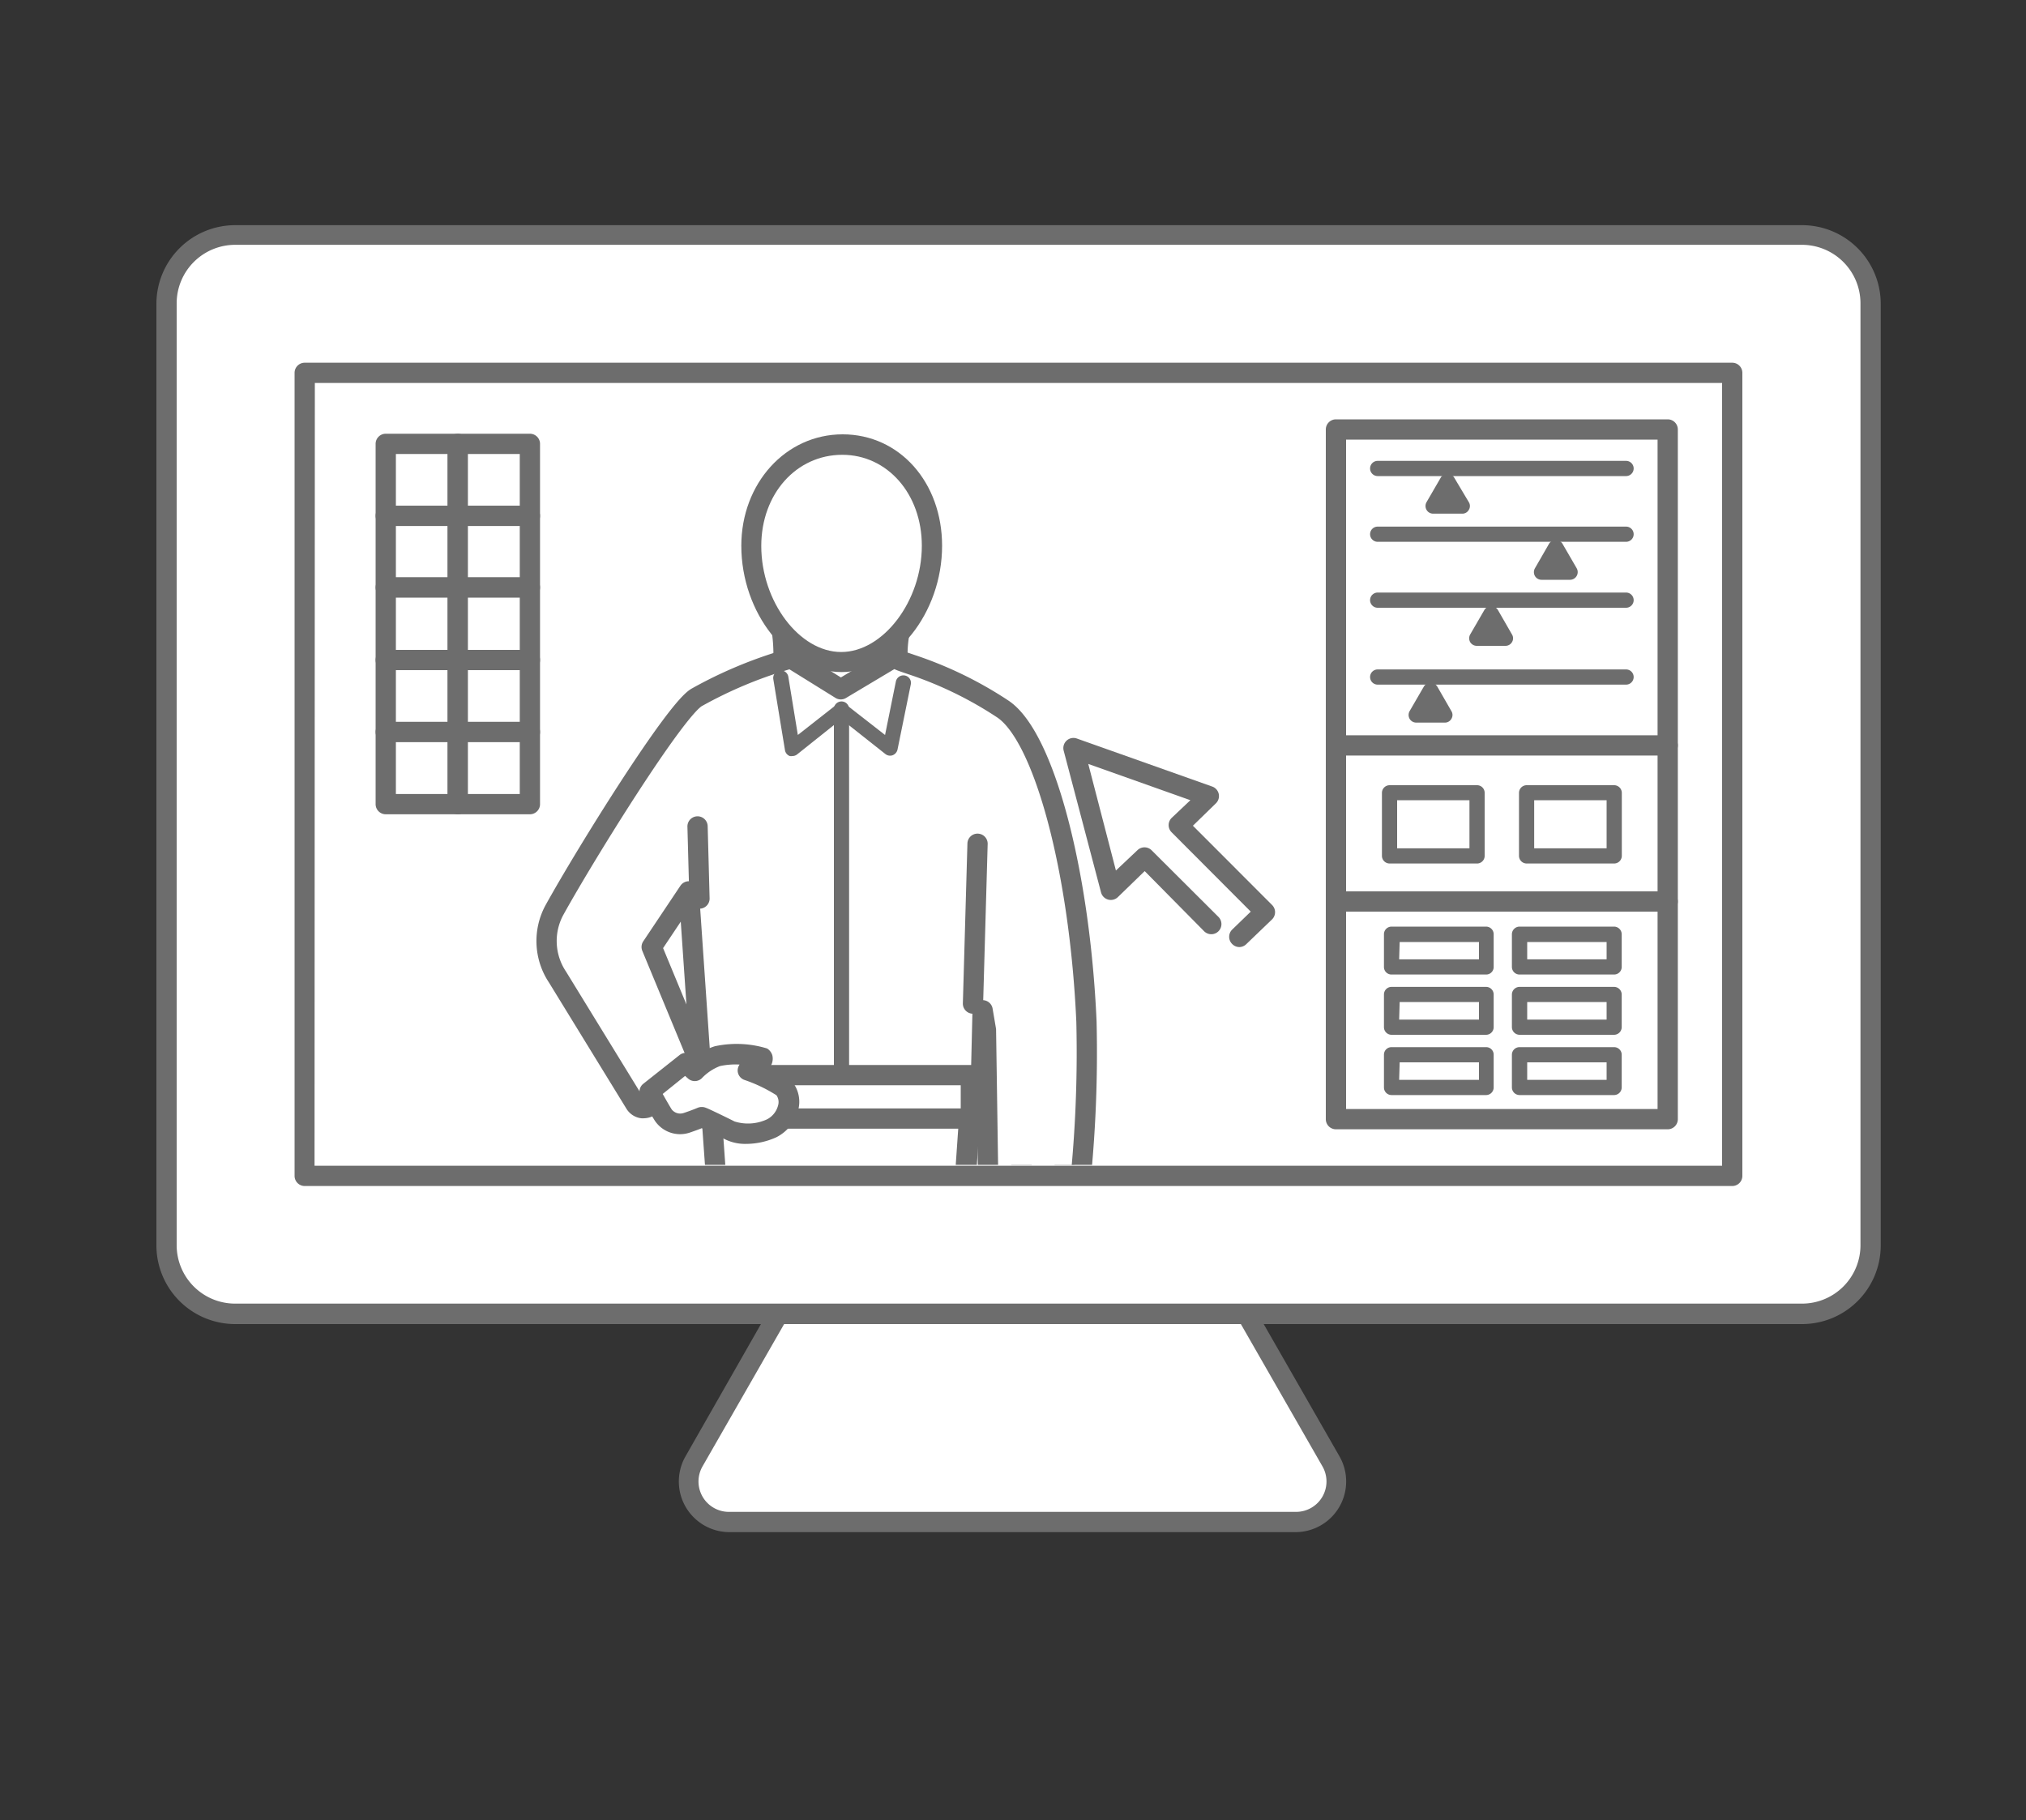 <svg xmlns="http://www.w3.org/2000/svg" xmlns:xlink="http://www.w3.org/1999/xlink" width="200" height="179.72" viewBox="0 0 200 179.72"><rect x="0" y="0" width="200" height="179.72" fill="#333333" stroke="none"/><defs><style>.a,.e{fill:none;}.b{fill:#fff;}.c{fill:#6d6d6d;}.d{clip-path:url(#a);}.e{stroke:#6d6d6d;stroke-linecap:round;stroke-linejoin:round;stroke-width:2px;}</style><clipPath id="a"><rect class="a" x="30.98" y="37.99" width="139.14" height="77.01"/></clipPath></defs><rect class="a" x="15" y="-15" width="170" height="200" transform="translate(15 185) rotate(-90)"/><path class="b" d="M79.17,125.63,68.48,144.27a4,4,0,0,0,3.47,6h55.94a4,4,0,0,0,3.48-6l-10.69-18.64Z"/><path class="c" d="M127.9,151.26H72a5,5,0,0,1-4.33-7.48L78.3,125.14a1,1,0,0,1,.87-.51h41.51a1,1,0,0,1,.87.51l10.68,18.64a5,5,0,0,1-4.33,7.48ZM79.75,126.63l-10.4,18.14a3,3,0,0,0,2.6,4.49h56a3,3,0,0,0,2.6-4.49l-10.4-18.14Z"/><rect class="b" x="47.28" y="-7.66" width="106.55" height="168.22" rx="6.77" transform="translate(177 -24.11) rotate(90)"/><path class="c" d="M177.89,130.72H23.21A7.78,7.78,0,0,1,15.44,123v-93a7.78,7.78,0,0,1,7.77-7.77H177.89a7.77,7.77,0,0,1,7.77,7.77v93A7.77,7.77,0,0,1,177.89,130.72ZM23.21,24.17a5.78,5.78,0,0,0-5.77,5.77v93a5.77,5.77,0,0,0,5.77,5.76H177.89a5.77,5.77,0,0,0,5.77-5.76v-93a5.78,5.78,0,0,0-5.77-5.77Z"/><rect class="b" x="60.91" y="5.97" width="79.28" height="140.95" transform="translate(177 -24.11) rotate(90)"/><path class="c" d="M171,117.09H30.08a1,1,0,0,1-1-1V36.81a1,1,0,0,1,1-1H171a1,1,0,0,1,1,1v79.28A1,1,0,0,1,171,117.09Zm-139.95-2H170V37.81H31.08Z"/><g class="d"><path class="b" d="M89,67.72a12,12,0,0,1,0-6.21,1,1,0,0,0-.19-.86,1,1,0,0,0-.78-.38h-10a1,1,0,0,0-.77.36,1,1,0,0,0-.21.82,17,17,0,0,1,0,6.35.87.87,0,0,0,0,.28c.64,6.83,2.35,18.23,6.59,18.23h.1C88.57,86.1,89,72.23,89.07,68A1.26,1.26,0,0,0,89,67.72Z"/><path class="e" d="M89,67.72a12,12,0,0,1,0-6.21,1,1,0,0,0-.19-.86,1,1,0,0,0-.78-.38h-10a1,1,0,0,0-.77.36,1,1,0,0,0-.21.82,17,17,0,0,1,0,6.35.87.87,0,0,0,0,.28c.64,6.83,2.35,18.23,6.59,18.23h.1C88.57,86.1,89,72.23,89.07,68A1.26,1.26,0,0,0,89,67.72Z"/><path class="b" d="M88.77,169.53a93.67,93.67,0,0,1,7.91,5.78c1.08.94,1,3.41-1.25,3.41-4.12,0-6.6-.07-9-.17A2.79,2.79,0,0,1,83.57,176c-.13-2.87-.11-6.83.87-7.12C86.19,168.32,87.78,168.46,88.77,169.53Z"/><path class="c" d="M95.43,179.72c-3.91,0-6.37-.06-9.07-.17A3.76,3.76,0,0,1,82.57,176c-.31-7,.66-7.86,1.59-8.13,2.2-.65,4.06-.34,5.26.88a88.67,88.67,0,0,1,7.92,5.8,3.19,3.19,0,0,1,.82,3.41A2.75,2.75,0,0,1,95.43,179.72Zm-10.52-10c-.14.32-.55,1.63-.35,6.18a1.82,1.82,0,0,0,1.88,1.63c2.19.09,4.69.17,9,.17.61,0,.78-.26.86-.46a1.21,1.21,0,0,0-.27-1.2,90.15,90.15,0,0,0-7.8-5.69l-.19-.16C87.22,169.32,85.79,169.51,84.91,169.74Z"/><path class="b" d="M77.36,169.53a93.67,93.67,0,0,0-7.91,5.78c-1.07.94-1,3.41,1.26,3.41,4.11,0,6.59-.07,9-.17A2.8,2.8,0,0,0,82.57,176c.12-2.87.1-6.83-.88-7.12C79.94,168.32,78.35,168.46,77.36,169.53Z"/><path class="c" d="M70.71,179.72A2.75,2.75,0,0,1,68,178a3.15,3.15,0,0,1,.82-3.41,88.67,88.67,0,0,1,7.92-5.8c1.19-1.22,3-1.53,5.25-.88.94.27,1.91,1.15,1.6,8.13a3.76,3.76,0,0,1-3.79,3.54C77.08,179.66,74.62,179.72,70.71,179.72Zm9.15-10.17a2.28,2.28,0,0,0-1.76.66l-.19.16a91.81,91.81,0,0,0-7.8,5.69,1.21,1.21,0,0,0-.26,1.2c.07.2.24.46.86.46,4.29,0,6.79-.08,9-.17a1.82,1.82,0,0,0,1.87-1.63c.2-4.55-.2-5.86-.34-6.18A5.66,5.66,0,0,0,79.86,169.55Zm-2.5,0h0Z"/><polygon class="b" points="95.06 107.06 95.76 110.11 91.52 171.26 74.62 171.26 70.28 110.58 71.07 107.06 95.06 107.06"/><path class="c" d="M91.52,172.26H74.62a1,1,0,0,1-1-.93l-4.34-60.68a.93.93,0,0,1,0-.29l.8-3.52a1,1,0,0,1,1-.78h24a1,1,0,0,1,1,.78l.69,3a1.36,1.36,0,0,1,0,.29l-4.24,61.15A1,1,0,0,1,91.52,172.26Zm-16-2h15l4.16-60.07-.48-2.13H71.87l-.58,2.59Z"/><line class="b" x1="83.07" y1="123.79" x2="83.07" y2="171.26"/><path class="c" d="M83.07,172.26a1,1,0,0,1-1-1V123.79a1,1,0,0,1,2,0v47.47A1,1,0,0,1,83.07,172.26Z"/><line class="b" x1="84.79" y1="123.48" x2="81.35" y2="123.48"/><path class="c" d="M84.79,124.23H81.35a.75.75,0,0,1,0-1.5h3.44a.75.75,0,0,1,0,1.5Z"/><path class="b" d="M100.81,113.07s.11,4.49-.43,5.26c-1.84,2.61-1.8,3.29-2.14,6.8-.07.68.76,1,1.37.68.76-.4,1-.09,1.71-1.93a34.66,34.66,0,0,1-1.38,6.38c-.43,2.19,4.36-.15,5.27-2.48s.31-6.56,0-9.24a22.28,22.28,0,0,1,.08-5.47Z"/><path class="c" d="M100.58,132.13a2.21,2.21,0,0,1-.54-.07,1.6,1.6,0,0,1-1.08-2c.36-1.31.63-2.38.82-3.24a2.07,2.07,0,0,1-1.78-.21,1.68,1.68,0,0,1-.75-1.59l.06-.63c.29-3.06.38-4,2.25-6.65a21,21,0,0,0,.25-4.66,1,1,0,0,1,.28-.72,1,1,0,0,1,.72-.3h4.44a1,1,0,0,1,.76.34,1,1,0,0,1,.23.81,20.8,20.8,0,0,0-.08,5.19l0,.3c.37,2.77.92,7,0,9.44C105.38,130.09,102.41,132.13,100.58,132.13Zm.74-9.25.2,0a1,1,0,0,1,.8,1,32.34,32.34,0,0,1-1.29,6.14,6,6,0,0,0,3.25-2.64c.79-2,.28-5.88-.06-8.45l0-.3a21.66,21.66,0,0,1-.05-4.6h-2.31c0,2-.11,4.1-.62,4.83-1.57,2.23-1.62,2.76-1.9,5.69l0,.27.4-.17c.22-.08.33-.13.72-1.16A1,1,0,0,1,101.32,122.88Z"/><path class="b" d="M107.25,100.84C106.59,86,103.06,72.71,99,70A38,38,0,0,0,90,65.62c-.52-.18-1-.33-1.27-.46a1,1,0,0,0-.89,0L83,68.05l-4.54-2.82a1,1,0,0,0-.81-.11,42.79,42.79,0,0,0-8.84,3.71c-2.08,1.09-11,15.45-14.07,21a6.41,6.41,0,0,0,.3,6.64l7.66,12.48a1,1,0,0,0,.66.45.62.62,0,0,0,.19,0,1,1,0,0,0,.6-.2l4.48-3.35a1,1,0,0,0,.33-1.18L64.33,93.49,68,88l1.38,20.13a1,1,0,0,0,1,.93H95.8a1,1,0,0,0,1-1L97,99.74l.33,1.94.26,17.48a1,1,0,0,0,1,1h6.76a1,1,0,0,0,1-.84A126.78,126.78,0,0,0,107.25,100.84Z"/><path class="e" d="M107.25,100.84C106.59,86,103.06,72.71,99,70A38,38,0,0,0,90,65.62c-.52-.18-1-.33-1.27-.46a1,1,0,0,0-.89,0L83,68.05l-4.54-2.82a1,1,0,0,0-.81-.11,42.79,42.79,0,0,0-8.84,3.71c-2.08,1.09-11,15.45-14.07,21a6.41,6.41,0,0,0,.3,6.64l7.66,12.48a1,1,0,0,0,.66.45.62.62,0,0,0,.19,0,1,1,0,0,0,.6-.2l4.48-3.35a1,1,0,0,0,.33-1.18L64.33,93.49,68,88l1.38,20.13a1,1,0,0,0,1,.93H95.8a1,1,0,0,0,1-1L97,99.74l.33,1.94.26,17.48a1,1,0,0,0,1,1h6.76a1,1,0,0,0,1-.84A126.78,126.78,0,0,0,107.25,100.84Z"/><line class="b" x1="69.05" y1="88.7" x2="68.86" y2="81.59"/><path class="c" d="M69.05,89.7a1,1,0,0,1-1-1l-.19-7.11a1,1,0,0,1,1-1h0a1,1,0,0,1,1,1l.19,7.12a1,1,0,0,1-1,1Z"/><line class="b" x1="96.05" y1="99.08" x2="96.5" y2="83.3"/><path class="c" d="M96.05,100.08h0a1,1,0,0,1-1-1l.45-15.78a1,1,0,0,1,1-1,1,1,0,0,1,1,1L97.05,99.1A1,1,0,0,1,96.05,100.08Z"/><path class="c" d="M78.23,74.64a.86.86,0,0,1-.27,0,.75.75,0,0,1-.47-.58l-1.15-7a.75.75,0,1,1,1.48-.25l.94,5.75,3.82-3a.77.77,0,0,1,.94,0l3.85,3,1.07-5.29a.76.76,0,0,1,.89-.58.74.74,0,0,1,.58.88L88.6,74a.78.78,0,0,1-.48.56.75.75,0,0,1-.72-.12L83.05,71,78.7,74.47A.75.75,0,0,1,78.23,74.64Z"/><line class="b" x1="83.07" y1="70.04" x2="83.07" y2="107.72"/><path class="c" d="M83.07,108.47a.74.74,0,0,1-.75-.75V70a.75.75,0,0,1,1.5,0v37.68A.75.75,0,0,1,83.07,108.47Z"/><rect class="b" x="70.3" y="106.14" width="25.55" height="4.29"/><path class="c" d="M95.84,111.43H70.3a1,1,0,0,1-1-1v-4.29a1,1,0,0,1,1-1H95.84a1,1,0,0,1,1,1v4.29A1,1,0,0,1,95.84,111.43Zm-24.54-2H94.84v-2.29H71.3Z"/><path class="b" d="M64.12,107.77s1,1.83,1.35,2.32a2.06,2.06,0,0,0,2.3.78c.9-.3,1.52-.58,1.52-.58s2,.91,2.77,1.32a5.4,5.4,0,0,0,4.09-.2c1.42-.69,2.25-2.62,1.3-3.88-.52-.69-3.63-1.85-3.63-1.85s1.56-.63,1.41-1.23c-.06-.25-3-.56-4.43-.17a6.2,6.2,0,0,0-2.24,1.47l-.88-.8Z"/><path class="c" d="M73.67,112.93a4.49,4.49,0,0,1-2.07-.44c-.54-.28-1.71-.82-2.32-1.11-.29.12-.71.27-1.2.44a3,3,0,0,1-3.45-1.2c-.32-.5-1.33-2.28-1.38-2.36A1,1,0,0,1,63.5,107l3.56-2.82a1,1,0,0,1,1.29,0l.22.2a5.7,5.7,0,0,1,2-1.09,10.24,10.24,0,0,1,5.15.22,1.2,1.2,0,0,1,.52.67,1.39,1.39,0,0,1-.29,1.24,6.94,6.94,0,0,1,2.34,1.48,3.16,3.16,0,0,1,.51,2.67,4.17,4.17,0,0,1-2.17,2.71A7.24,7.24,0,0,1,73.67,112.93Zm-4.37-3.64a1,1,0,0,1,.41.09c.08,0,2,.93,2.81,1.34a4.45,4.45,0,0,0,3.21-.22,2.14,2.14,0,0,0,1.08-1.37,1.17,1.17,0,0,0-.16-1,14.66,14.66,0,0,0-3.18-1.52,1,1,0,0,1-.65-.92,1,1,0,0,1,.19-.59,7.21,7.21,0,0,0-1.94.15,4.88,4.88,0,0,0-1.79,1.2,1,1,0,0,1-1.39,0l-.26-.23L65.42,108c.33.59.73,1.28.89,1.53a1.07,1.07,0,0,0,1.15.36c.83-.27,1.42-.53,1.43-.53A1,1,0,0,1,69.3,109.29Z"/><path class="b" d="M74.18,53.88c0,5.83,4,11.47,8.89,11.47S92,59.71,92,53.88s-3.9-10-8.81-10S74.18,48.05,74.18,53.88Z"/><path class="c" d="M83.07,66.35c-5.27,0-9.89-5.83-9.89-12.47,0-6.16,4.38-11,10-11S93,47.62,93,53.88C93,60.52,88.34,66.35,83.07,66.35Zm.08-21.45c-4.54,0-8,3.86-8,9,0,5.48,3.76,10.47,7.89,10.47S91,59.36,91,53.88C91,48.76,87.6,44.9,83.15,44.9Z"/><polyline class="b" points="122.36 92.5 124.9 90.06 116.37 81.51 119.36 78.59 105.99 73.85 109.63 87.86 112.97 84.61 119.57 91.19"/><path class="c" d="M122.35,93.5a1,1,0,0,1-.72-.31,1,1,0,0,1,0-1.41L123.47,90l-7.81-7.83a1,1,0,0,1,0-1.42L117.51,79l-10.08-3.58,2.73,10.52,2.12-2a1,1,0,0,1,1.4,0l6.6,6.58a1,1,0,0,1,0,1.42,1,1,0,0,1-1.41,0L113,86l-2.65,2.57a1,1,0,0,1-1.66-.47L105,74.1a1,1,0,0,1,1.3-1.19l13.36,4.74a1,1,0,0,1,.65.73,1,1,0,0,1-.28.93l-2.27,2.21,7.82,7.83a1,1,0,0,1,.29.72,1,1,0,0,1-.31.71l-2.54,2.44A1,1,0,0,1,122.35,93.5Z"/></g><path class="c" d="M164.63,111.49H131.88a1,1,0,0,1-1-1V42.4a1,1,0,0,1,1-1h32.75a1,1,0,0,1,1,1v68.09A1,1,0,0,1,164.63,111.49Zm-31.75-2h30.75V43.4H132.88Z"/><path class="c" d="M160.52,47H136a.75.75,0,0,1,0-1.5h24.52a.75.75,0,0,1,0,1.5Z"/><polygon class="c" points="142.89 47.51 141.47 49.96 144.3 49.96 142.89 47.51"/><path class="c" d="M144.3,50.71h-2.83a.74.74,0,0,1-.65-.38.77.77,0,0,1,0-.75l1.42-2.45a.78.78,0,0,1,1.3,0L145,49.58a.72.72,0,0,1,0,.75A.73.73,0,0,1,144.3,50.71Zm-1.53-1.5H143l-.11-.2Z"/><path class="c" d="M160.52,53.49H136a.75.75,0,0,1,0-1.5h24.52a.75.75,0,0,1,0,1.5Z"/><polygon class="c" points="153.57 54.03 152.16 56.49 154.99 56.49 153.57 54.03"/><path class="c" d="M155,57.24h-2.83a.75.75,0,0,1-.65-.38.77.77,0,0,1,0-.75l1.41-2.45a.78.78,0,0,1,1.3,0l1.42,2.45a.76.76,0,0,1-.65,1.13Zm-1.53-1.5h.23l-.12-.21Z"/><path class="c" d="M160.52,60H136a.75.75,0,0,1,0-1.5h24.52a.75.75,0,0,1,0,1.5Z"/><polygon class="c" points="147.2 60.56 145.78 63.01 148.61 63.01 147.2 60.56"/><path class="c" d="M148.61,63.76h-2.83a.76.76,0,0,1-.65-.37.77.77,0,0,1,0-.75l1.42-2.45a.78.78,0,0,1,1.3,0l1.41,2.45a.72.72,0,0,1,0,.75A.74.74,0,0,1,148.61,63.76Zm-1.53-1.5h.23l-.11-.2Z"/><path class="c" d="M160.52,67.59H136a.75.75,0,0,1,0-1.5h24.52a.75.75,0,0,1,0,1.5Z"/><polygon class="c" points="141.22 68.14 139.8 70.59 142.63 70.59 141.22 68.14"/><path class="c" d="M142.63,71.34H139.8a.76.76,0,0,1-.65-.38.77.77,0,0,1,0-.75l1.42-2.45a.78.78,0,0,1,1.3,0l1.41,2.45a.72.72,0,0,1,0,.75A.73.73,0,0,1,142.63,71.34Zm-1.53-1.5h.24l-.12-.2Z"/><path class="c" d="M164.63,74.59H131.88a1,1,0,0,1,0-2h32.75a1,1,0,0,1,0,2Z"/><path class="c" d="M164.63,90H131.88a1,1,0,0,1,0-2h32.75a1,1,0,0,1,0,2Z"/><path class="c" d="M145.81,85.25h-8.64a.76.76,0,0,1-.75-.75V78.27a.76.76,0,0,1,.75-.75h8.64a.75.75,0,0,1,.75.75V84.5A.75.75,0,0,1,145.81,85.25Zm-7.89-1.5h7.14V79h-7.14Z"/><path class="c" d="M159.35,85.25H150.7a.76.76,0,0,1-.75-.75V78.27a.76.76,0,0,1,.75-.75h8.65a.76.76,0,0,1,.75.75V84.5A.76.76,0,0,1,159.35,85.25Zm-7.9-1.5h7.15V79h-7.15Z"/><path class="c" d="M146.7,96.21h-9.33a.74.74,0,0,1-.75-.75V92.23a.75.75,0,0,1,.75-.75h9.33a.75.75,0,0,1,.75.75v3.23A.74.74,0,0,1,146.7,96.21Zm-8.58-1.5H146V93h-7.83Z"/><path class="c" d="M146.7,102.16h-9.33a.75.75,0,0,1-.75-.75V98.18a.75.75,0,0,1,.75-.75h9.33a.75.75,0,0,1,.75.75v3.23A.75.75,0,0,1,146.7,102.16Zm-8.58-1.5H146V98.93h-7.83Z"/><path class="c" d="M146.7,108.11h-9.33a.75.75,0,0,1-.75-.75v-3.23a.74.74,0,0,1,.75-.75h9.33a.74.74,0,0,1,.75.75v3.23A.75.75,0,0,1,146.7,108.11Zm-8.58-1.5H146v-1.73h-7.83Z"/><path class="c" d="M159.35,96.21H150a.75.75,0,0,1-.75-.75V92.23a.76.76,0,0,1,.75-.75h9.34a.76.76,0,0,1,.75.75v3.23A.75.75,0,0,1,159.35,96.21Zm-8.59-1.5h7.84V93h-7.84Z"/><path class="c" d="M159.35,102.16H150a.76.76,0,0,1-.75-.75V98.18a.76.76,0,0,1,.75-.75h9.34a.76.76,0,0,1,.75.75v3.23A.76.76,0,0,1,159.35,102.16Zm-8.59-1.5h7.84V98.93h-7.84Z"/><path class="c" d="M159.35,108.11H150a.76.76,0,0,1-.75-.75v-3.23a.75.75,0,0,1,.75-.75h9.34a.75.75,0,0,1,.75.75v3.23A.76.76,0,0,1,159.35,108.11Zm-8.59-1.5h7.84v-1.73h-7.84Z"/><rect class="b" x="38.08" y="43.82" width="7.11" height="7.11"/><path class="c" d="M45.19,51.93H38.08a1,1,0,0,1-1-1V43.82a1,1,0,0,1,1-1h7.11a1,1,0,0,1,1,1v7.11A1,1,0,0,1,45.19,51.93Zm-6.11-2h5.11V44.82H39.08Z"/><rect class="b" x="38.08" y="50.93" width="7.11" height="7.11"/><path class="c" d="M45.19,59H38.08a1,1,0,0,1-1-1V50.93a1,1,0,0,1,1-1h7.11a1,1,0,0,1,1,1V58A1,1,0,0,1,45.19,59Zm-6.11-2h5.11V51.93H39.08Z"/><rect class="b" x="38.08" y="58.04" width="7.11" height="7.11"/><path class="c" d="M45.19,66.16H38.08a1,1,0,0,1-1-1V58a1,1,0,0,1,1-1h7.11a1,1,0,0,1,1,1v7.12A1,1,0,0,1,45.19,66.16Zm-6.11-2h5.11V59H39.08Z"/><rect class="b" x="38.08" y="65.16" width="7.11" height="7.11"/><path class="c" d="M45.19,73.27H38.08a1,1,0,0,1-1-1V65.16a1,1,0,0,1,1-1h7.11a1,1,0,0,1,1,1v7.11A1,1,0,0,1,45.19,73.27Zm-6.11-2h5.11V66.16H39.08Z"/><rect class="b" x="38.08" y="72.27" width="7.11" height="7.11"/><path class="c" d="M45.19,80.39H38.08a1,1,0,0,1-1-1V72.27a1,1,0,0,1,1-1h7.11a1,1,0,0,1,1,1v7.12A1,1,0,0,1,45.19,80.39Zm-6.11-2h5.11V73.27H39.08Z"/><rect class="b" x="45.19" y="43.82" width="7.11" height="7.11"/><path class="c" d="M52.31,51.93H45.19a1,1,0,0,1-1-1V43.82a1,1,0,0,1,1-1h7.12a1,1,0,0,1,1,1v7.11A1,1,0,0,1,52.31,51.93Zm-6.12-2h5.12V44.82H46.19Z"/><rect class="b" x="45.19" y="50.93" width="7.11" height="7.11"/><path class="c" d="M52.31,59H45.19a1,1,0,0,1-1-1V50.93a1,1,0,0,1,1-1h7.12a1,1,0,0,1,1,1V58A1,1,0,0,1,52.31,59Zm-6.12-2h5.12V51.93H46.19Z"/><rect class="b" x="45.19" y="58.04" width="7.11" height="7.11"/><path class="c" d="M52.31,66.16H45.19a1,1,0,0,1-1-1V58a1,1,0,0,1,1-1h7.12a1,1,0,0,1,1,1v7.12A1,1,0,0,1,52.31,66.16Zm-6.12-2h5.12V59H46.19Z"/><rect class="b" x="45.19" y="65.16" width="7.11" height="7.11"/><path class="c" d="M52.31,73.27H45.19a1,1,0,0,1-1-1V65.16a1,1,0,0,1,1-1h7.12a1,1,0,0,1,1,1v7.11A1,1,0,0,1,52.31,73.27Zm-6.12-2h5.12V66.16H46.19Z"/><rect class="b" x="45.19" y="72.27" width="7.11" height="7.11"/><path class="c" d="M52.31,80.39H45.19a1,1,0,0,1-1-1V72.27a1,1,0,0,1,1-1h7.12a1,1,0,0,1,1,1v7.12A1,1,0,0,1,52.31,80.39Zm-6.12-2h5.12V73.27H46.19Z"/></svg>